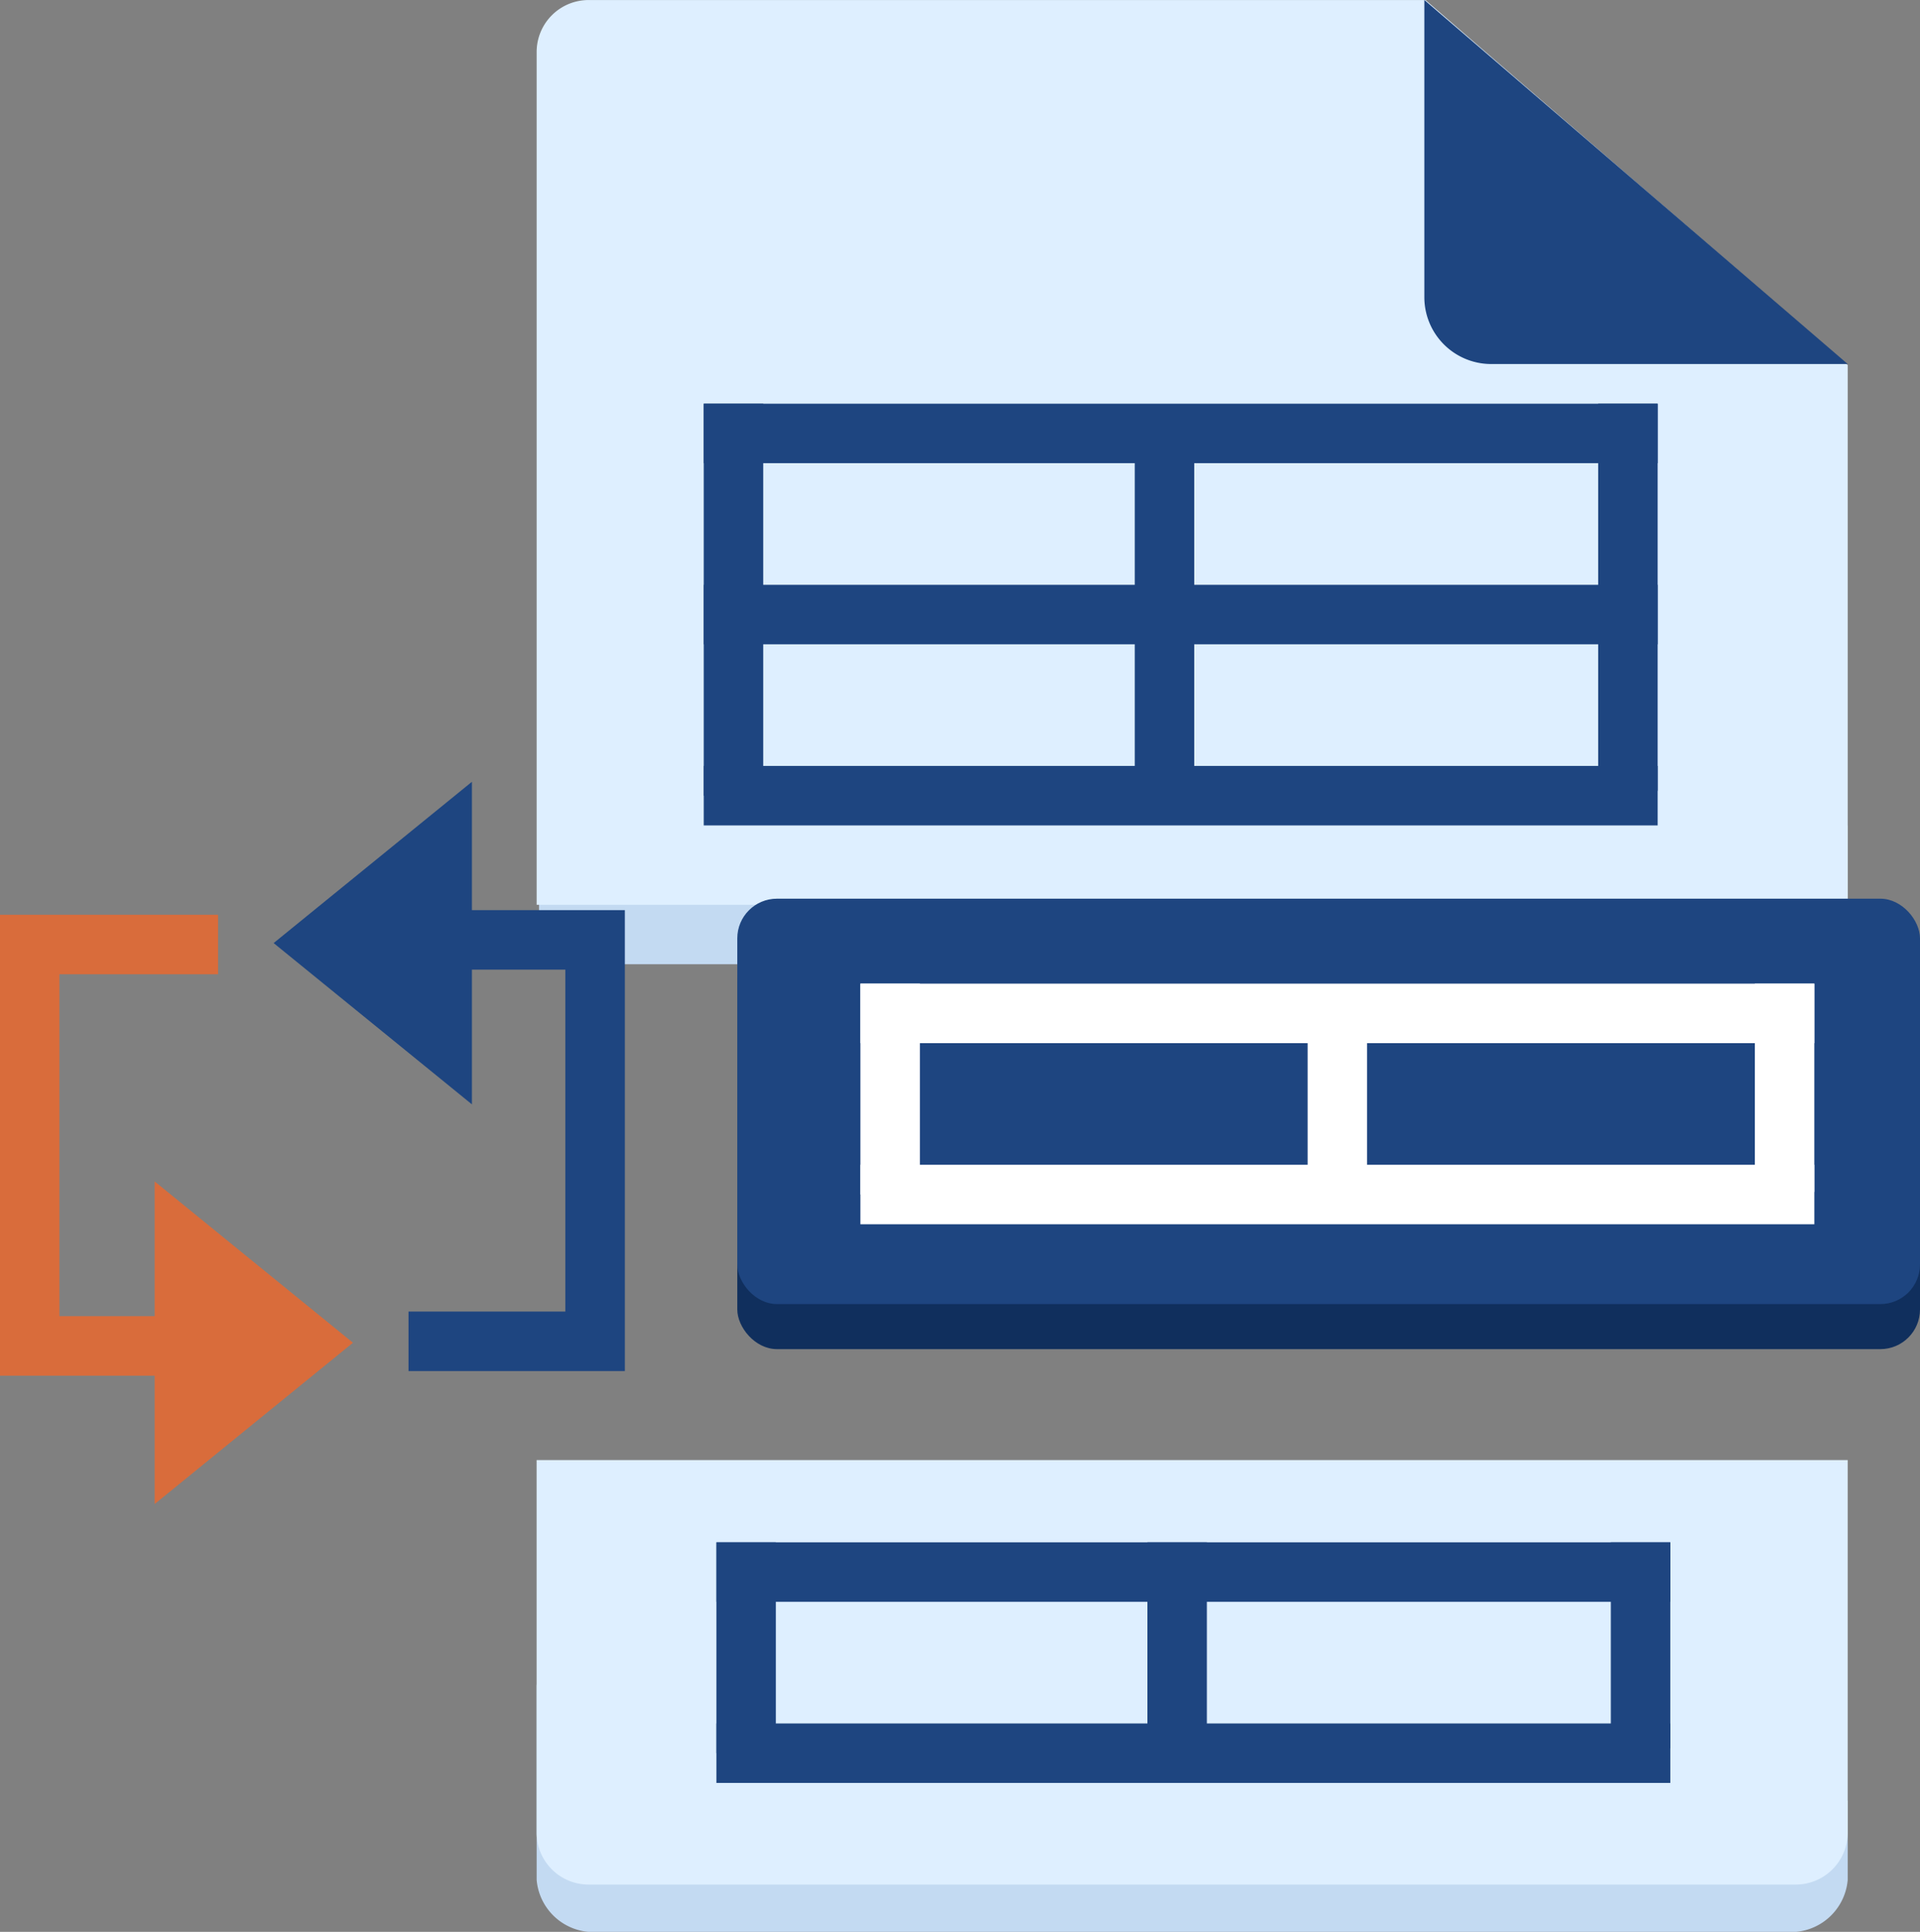 <svg xmlns="http://www.w3.org/2000/svg" width="96.829" height="97.403" viewBox="0 0 96.829 97.403"><rect x="0" y="0" width="96.829" height="97.403" fill="#808080" stroke="none"/><defs><style>.a{fill:#c3daf2;}.b{fill:#deefff;}.c{fill:#1e4580;}.d{fill:#102f5d;}.e,.g{fill:none;stroke-width:3px;}.e{stroke:#1e4580;}.f{fill:#d96c3b;}.g{stroke:#d96c3b;}.h{fill:#fff;}</style></defs><g transform="translate(1.5)"><g transform="translate(-1030.317 -3094.384)"><g transform="translate(988.997 3094.259)"><g transform="translate(62.884 0)"><g transform="translate(4 0)"><g transform="translate(10 0)"><rect class="a" width="66" height="7" transform="translate(-9.881 41.741)"></rect><path class="a" d="M3.083,60H41.031l25.088,8.406v4a2.879,2.879,0,0,1-3.083,2.617H3.083A2.879,2.879,0,0,1,0,72.4V62.617a2.767,2.767,0,0,1,2.091-2.478A3.051,3.051,0,0,1,3.083,60Z" transform="translate(-10 22.509)"></path><path class="b" d="M-6669.5-2999.241h-60.885a2.619,2.619,0,0,1-2.617-2.615v-18.786h66.12v18.786A2.619,2.619,0,0,1-6669.5-2999.241Zm2.617-49.4H-6733v-43a2.619,2.619,0,0,1,2.617-2.616h42.209l21.293,18.406v27.21Z" transform="translate(6723 3094.384)"></path><path class="c" d="M0,0,21.351,18.354H3.371A3.371,3.371,0,0,1,0,14.983Z" transform="translate(34.768 0.125)"></path><g transform="translate(-1.573 2.215)"><g transform="translate(0 0)"><rect class="c" width="18.891" height="2.999" transform="translate(24.736 18.891) rotate(90)"></rect><rect class="c" width="19.517" height="2.999" transform="translate(48.107 18.264) rotate(90)"></rect><rect class="c" width="19.763" height="2.999" transform="translate(2.999 18.264) rotate(90)"></rect><rect class="c" width="48.108" height="2.999" transform="translate(0 18.264)"></rect><rect class="c" width="48.108" height="2.999" transform="translate(0 27.396)"></rect><rect class="c" width="48.108" height="2.999" transform="translate(0 36.528)"></rect></g></g><g transform="translate(-0.935 50.492)"><g transform="translate(0 0)"><rect class="c" width="10.386" height="2.999" transform="translate(24.736 27.396) rotate(90)"></rect><rect class="c" width="10.385" height="2.999" transform="translate(48.107 27.396) rotate(90)"></rect><rect class="c" width="10.631" height="2.999" transform="translate(2.999 27.396) rotate(90)"></rect><rect class="c" width="48.108" height="2.999" transform="translate(0 27.396)"></rect><rect class="c" width="48.108" height="2.999" transform="translate(0 36.528)"></rect></g></g></g></g></g><g transform="translate(-30.403 10.028)"><g transform="translate(107.406 35.408)"><rect class="d" width="59.646" height="20.44" rx="2" transform="translate(0 2.271)"></rect><rect class="c" width="59.646" height="20.44" rx="2"></rect></g></g></g><g transform="translate(1042.617 3133.801)"><path class="c" d="M8.132,0l8.132,10H0Z" transform="translate(0 16.264) rotate(-90)"></path><path class="e" d="M-6.6,20.24h9.41V0H-5.395" transform="translate(13.402 7.971)"></path></g><g transform="translate(1046.617 3170.216) rotate(180)"><path class="f" d="M8.132,0l8.132,10H0Z" transform="translate(0 16.264) rotate(-90)"></path><path class="g" d="M-6.6,20.24H2.9V0H-5.384" transform="translate(13.402 7.971)"></path></g><g transform="translate(1078.209 3125.715)"><rect class="h" width="10.162" height="2.999" transform="translate(19.553 18.601) rotate(90)"></rect><rect class="h" width="10.499" height="2.999" transform="translate(42.107 18.264) rotate(90)"></rect><rect class="h" width="10.631" height="2.999" transform="translate(-3.001 18.264) rotate(90)"></rect><rect class="h" width="48.108" height="2.999" transform="translate(-6 18.264)"></rect><rect class="h" width="48.108" height="2.999" transform="translate(-6 27.396)"></rect></g></g></g></svg>